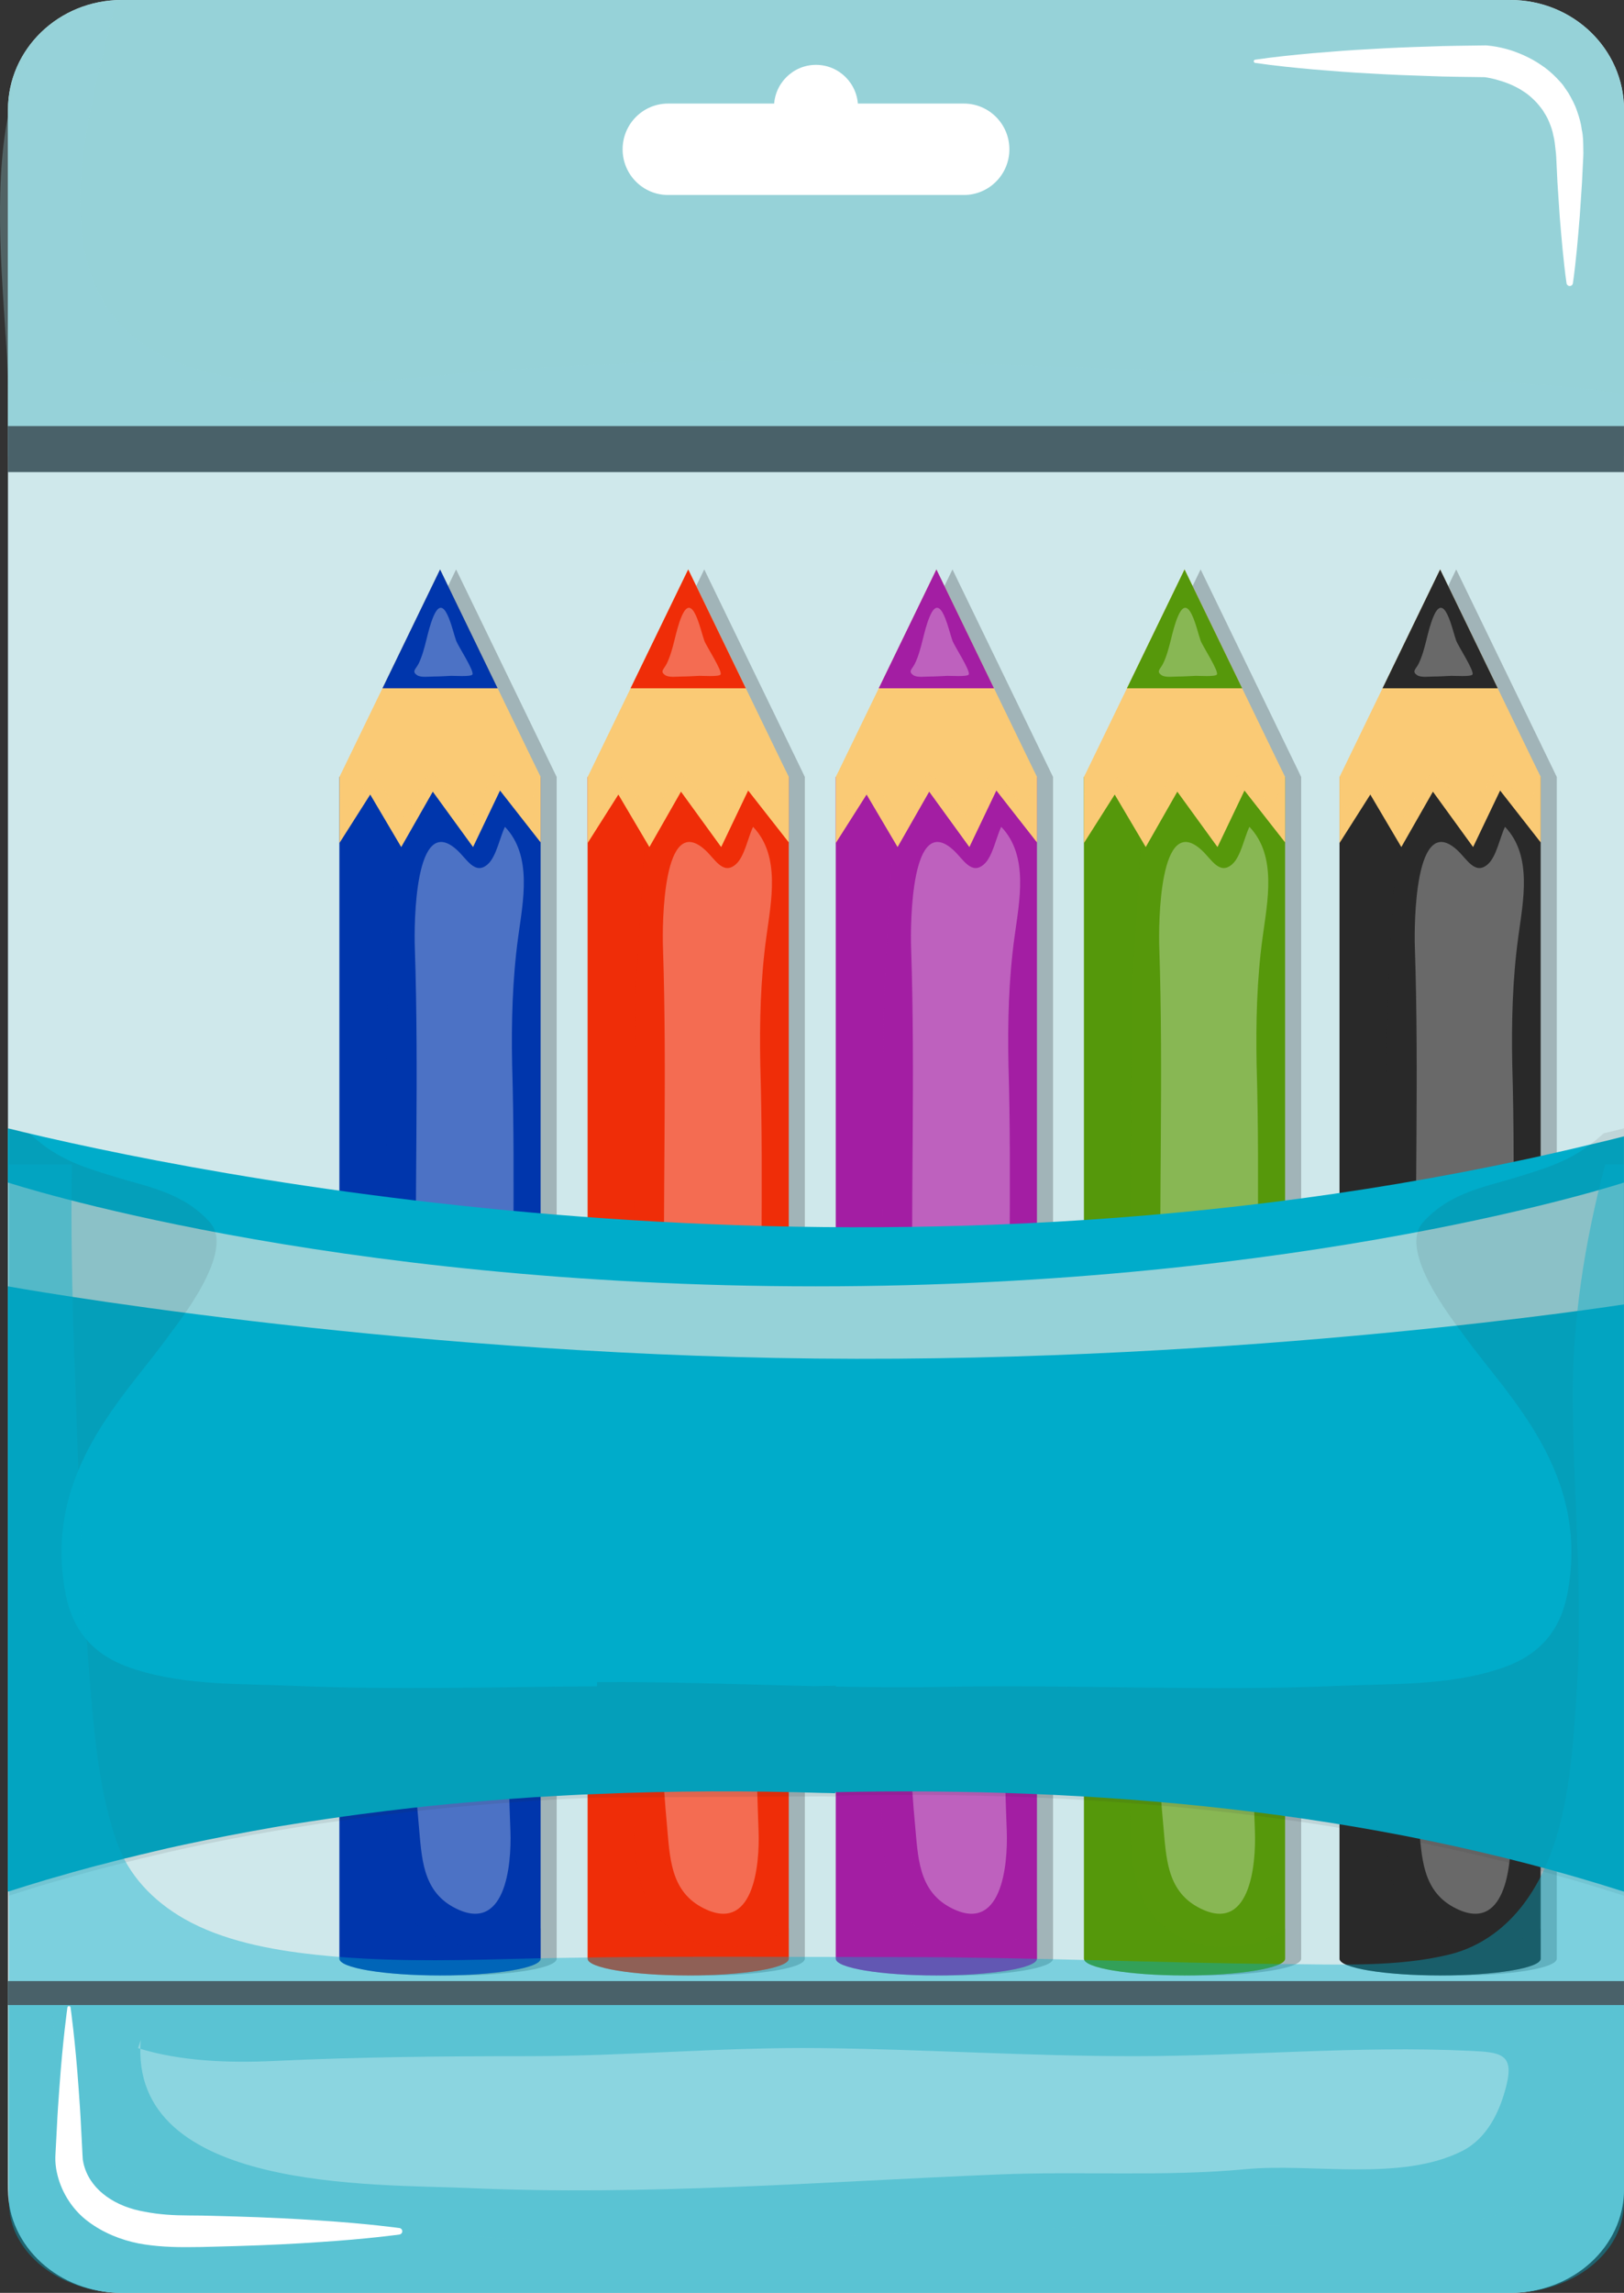 <svg width="180" height="254" viewBox="0 0 180 254" fill="none" xmlns="http://www.w3.org/2000/svg">
<rect x="0" y="0" width="180" height="254" fill="#333333" stroke="none"/>
<g clip-path="url(#clip0)">
<path d="M180.001 241.84C180.001 248.554 174.361 254 167.406 254H13.478C6.519 254 0.883 248.554 0.883 241.84V12.16C0.883 5.443 6.523 0 13.478 0H167.406C174.361 0 180.001 5.443 180.001 12.16V241.84Z" fill="#CFE8EB"/>
<path d="M180.001 50.509V12.16C180.001 5.443 174.361 0 167.406 0H13.478C6.523 0 0.883 5.443 0.883 12.16V50.509H180.001Z" fill="#96D2D8"/>
<path opacity="0.3" d="M145.9 41.582C113.993 40.679 81.276 38.562 49.455 41.525C34.944 42.873 11.003 45.717 9.044 25.456C8.234 17.082 10.99 8.254 12.807 0.166C-4.883 1.188 0.912 31.639 0.893 43.258C0.886 45.674 0.886 48.093 0.879 50.509C31.574 50.506 62.262 50.509 92.953 50.509C117.108 50.509 141.261 50.509 165.417 50.509C170.277 50.509 175.14 50.509 179.997 50.509C179.997 50.509 179.997 44.018 179.997 44.014C179.905 42.873 164.135 42.096 145.9 41.582Z" fill="#96D2D8"/>
<path opacity="0.3" d="M44.167 76.25L39.402 86.071V93.382V216.985C39.402 218.011 44.395 218.84 50.553 218.84C56.709 218.84 61.701 218.011 61.701 216.985V213.646V93.319V86.071L50.553 63.081L44.167 76.25Z" fill="#373A40"/>
<path opacity="0.3" d="M88.85 85.324L78.058 63.078L71.672 76.247L66.914 86.067V93.379V216.985C66.914 218.011 71.903 218.84 78.058 218.84C84.217 218.84 89.206 218.011 89.206 216.985V213.646V93.319V86.07L88.85 85.324Z" fill="#373A40"/>
<path opacity="0.3" d="M116.354 85.324L111.953 76.25L105.57 63.081L99.183 76.25L94.617 85.666V85.662L94.422 86.071V93.382V216.985C94.422 218.011 99.411 218.84 105.57 218.84C111.725 218.84 116.717 218.011 116.717 216.985V213.646V93.319V86.071L116.354 85.324Z" fill="#373A40"/>
<path opacity="0.3" d="M143.861 85.324L139.46 76.25L133.074 63.081L126.687 76.25L122.121 85.666V85.662L121.926 86.071V93.382V216.985C121.926 218.011 126.915 218.84 133.074 218.84C139.229 218.84 144.218 218.011 144.218 216.985V213.646V93.319V86.071L143.861 85.324Z" fill="#373A40"/>
<path opacity="0.3" d="M172.189 85.324L167.788 76.25L161.402 63.081L155.018 76.25L150.452 85.666V85.662L150.254 86.071V93.382V216.985C150.254 218.011 155.246 218.84 161.405 218.84C167.564 218.84 172.549 218.011 172.549 216.985V213.646V93.319V86.071L172.189 85.324Z" fill="#373A40"/>
<path d="M37.621 86.071V216.985C37.621 218.011 42.617 218.84 48.772 218.84C54.931 218.84 59.92 218.011 59.92 216.985V86.071H37.621Z" fill="#0036AC"/>
<path opacity="0.3" d="M47.867 214.353C42.571 211.33 42.918 205.386 42.71 200.092C42.429 192.847 42.396 185.599 42.396 178.347C42.422 160.827 42.855 143.311 42.868 125.787C42.872 120.743 42.898 115.698 42.994 110.65C43.163 102.482 44.312 94.228 43.998 86.067H37.625V216.985C37.625 218.011 42.621 218.84 48.776 218.84C54.935 218.84 59.924 218.011 59.924 216.985V213.647C56.408 215.98 51.627 216.497 47.867 214.353Z" fill="#0036AC"/>
<path d="M37.621 86.071L48.776 63.081L59.923 86.071V93.319L55.42 87.567L52.43 93.83L47.969 87.694L44.47 93.83L41.034 88.012L37.621 93.382V86.071Z" fill="#FACA75"/>
<path opacity="0.3" d="M59.544 85.666C59.531 86.641 59.161 90.305 57.522 88.291C56.927 87.558 55.136 84.69 54.238 86.436C53.725 87.431 53.564 88.543 53.078 89.542C51.918 91.932 50.719 88.473 49.876 87.504C49.407 86.96 48.112 85.098 47.16 86.296C46.539 87.073 46.123 87.946 45.776 88.868C45.601 89.316 45.201 90.505 44.537 90.538C43.946 90.571 43.708 89.984 43.51 89.516C43.113 88.566 41.782 84.431 40.407 87.007C40.156 87.475 38.577 90.84 37.916 88.835C37.618 87.926 37.79 86.715 37.823 85.662L37.625 86.071V93.382L41.038 88.012L44.474 93.827L47.973 87.69L52.434 93.827L55.424 87.564L59.927 93.316V86.067L59.564 85.321C59.557 85.437 59.547 85.553 59.544 85.666Z" fill="#FACA75"/>
<path d="M55.161 76.25L48.777 63.081L42.391 76.25H55.161Z" fill="#0036AC"/>
<path opacity="0.3" d="M55.968 91.596C55.403 92.738 55.017 94.882 54.078 95.725C52.674 96.99 51.766 95.197 50.708 94.212C45.947 89.764 45.888 102.432 45.977 104.955C46.449 119.01 45.914 133.005 46.142 147.051C46.284 155.746 46.192 164.372 45.921 173.064C45.62 182.765 45.508 192.496 46.416 202.17C46.74 205.665 46.776 209.365 50.226 211.257C56.038 214.453 56.712 206.577 56.573 202.85C56.087 189.957 56.114 177.05 56.461 164.156C56.546 160.9 56.652 157.648 56.718 154.395C56.824 148.949 56.864 143.503 56.9 138.053C56.933 131.356 56.963 124.645 56.764 117.951C56.672 113.232 56.794 108.496 57.432 103.816C57.964 99.867 59.051 94.819 55.968 91.596Z" fill="white"/>
<path opacity="0.3" d="M48.04 68.292C49.26 65.411 50.129 69.805 50.561 70.987C50.773 71.564 52.643 74.415 52.352 74.737C52.121 74.989 50.333 74.86 50.003 74.87C49.329 74.899 48.698 74.946 48.024 74.946C47.555 74.946 46.656 75.075 46.25 74.81C45.589 74.378 46.094 74.129 46.402 73.512C47.188 71.873 47.33 69.968 48.04 68.292Z" fill="white"/>
<path d="M65.133 86.071V216.985C65.133 218.011 70.122 218.84 76.281 218.84C82.436 218.84 87.425 218.011 87.425 216.985V86.071H65.133Z" fill="#EF2D08"/>
<path opacity="0.3" d="M75.375 214.353C70.076 211.33 70.419 205.386 70.214 200.092C69.93 192.847 69.897 185.599 69.897 178.347C69.924 160.827 70.356 143.311 70.37 125.787C70.373 120.743 70.403 115.698 70.502 110.65C70.664 102.482 71.814 94.228 71.506 86.067H65.133V216.985C65.133 218.011 70.122 218.84 76.281 218.84C82.436 218.84 87.425 218.011 87.425 216.985V213.647C83.913 215.98 79.132 216.497 75.375 214.353Z" fill="#EF2D08"/>
<path d="M65.133 86.071L76.281 63.081L87.428 86.071V93.319L82.922 87.567L79.931 93.83L75.478 87.694L71.975 93.83L68.539 88.012L65.133 93.382V86.071Z" fill="#FACA75"/>
<path opacity="0.3" d="M87.052 85.666C87.036 86.641 86.669 90.305 85.03 88.291C84.436 87.558 82.641 84.69 81.746 86.436C81.231 87.431 81.075 88.543 80.586 89.542C79.427 91.932 78.227 88.473 77.385 87.504C76.916 86.96 75.62 85.098 74.665 86.296C74.048 87.073 73.635 87.946 73.278 88.868C73.109 89.316 72.71 90.505 72.045 90.538C71.454 90.571 71.216 89.984 71.018 89.516C70.618 88.566 69.29 84.431 67.912 87.007C67.661 87.475 66.082 90.84 65.427 88.835C65.127 87.926 65.295 86.715 65.332 85.662L65.137 86.071V93.382L68.543 88.012L71.983 93.827L75.482 87.69L79.939 93.827L82.929 87.564L87.432 93.316V86.067L87.075 85.321C87.059 85.437 87.056 85.553 87.052 85.666Z" fill="#FACA75"/>
<path d="M82.664 76.25L76.281 63.081L69.891 76.25H82.664Z" fill="#EF2D08"/>
<path opacity="0.3" d="M83.47 91.596C82.912 92.738 82.525 94.882 81.58 95.725C80.176 96.99 79.264 95.197 78.213 94.212C73.449 89.764 73.393 102.432 73.482 104.955C73.951 119.01 73.419 133.005 73.647 147.051C73.789 155.746 73.697 164.372 73.426 173.064C73.122 182.765 73.013 192.496 73.922 202.17C74.245 205.665 74.278 209.365 77.728 211.257C83.546 214.453 84.217 206.577 84.078 202.85C83.592 189.957 83.616 177.05 83.966 164.156C84.052 160.9 84.157 157.648 84.224 154.395C84.329 148.949 84.366 143.503 84.405 138.053C84.435 131.356 84.471 124.645 84.27 117.951C84.177 113.232 84.296 108.496 84.937 103.816C85.466 99.867 86.556 94.819 83.47 91.596Z" fill="white"/>
<path opacity="0.3" d="M75.545 68.292C76.764 65.411 77.633 69.805 78.069 70.987C78.278 71.564 80.148 74.415 79.857 74.737C79.626 74.989 77.838 74.86 77.508 74.87C76.834 74.899 76.203 74.946 75.529 74.946C75.056 74.946 74.161 75.075 73.754 74.81C73.09 74.378 73.602 74.129 73.903 73.512C74.696 71.873 74.838 69.968 75.545 68.292Z" fill="white"/>
<path d="M92.637 86.071V216.985C92.637 218.011 97.629 218.84 103.784 218.84C109.943 218.84 114.932 218.011 114.932 216.985V86.071H92.637Z" fill="#A31EA3"/>
<path opacity="0.3" d="M102.883 214.353C97.587 211.33 97.93 205.386 97.725 200.092C97.441 192.847 97.408 185.599 97.408 178.347C97.438 160.827 97.871 143.311 97.881 125.787C97.884 120.743 97.91 115.698 98.01 110.65C98.175 102.482 99.325 94.228 99.011 86.067H92.641V216.985C92.641 218.011 97.633 218.84 103.788 218.84C109.947 218.84 114.936 218.011 114.936 216.985V213.647C111.421 215.98 106.64 216.497 102.883 214.353Z" fill="#A31EA3"/>
<path d="M92.637 86.071L103.788 63.081L114.936 86.071V93.319L110.432 87.567L107.442 93.83L102.988 87.694L99.486 93.83L96.05 88.012L92.637 93.382V86.071Z" fill="#FACA75"/>
<path opacity="0.3" d="M114.556 85.666C114.543 86.641 114.173 90.305 112.534 88.291C111.939 87.558 110.149 84.69 109.25 86.436C108.738 87.431 108.576 88.543 108.094 89.542C106.931 91.932 105.731 88.473 104.892 87.504C104.419 86.96 103.131 85.098 102.173 86.296C101.555 87.073 101.139 87.946 100.788 88.868C100.613 89.316 100.213 90.505 99.549 90.538C98.961 90.571 98.723 89.984 98.522 89.516C98.125 88.566 96.794 84.431 95.419 87.007C95.168 87.475 93.589 90.84 92.931 88.835C92.634 87.926 92.802 86.715 92.836 85.662L92.641 86.071V93.382L96.054 88.012L99.49 93.827L102.992 87.69L107.446 93.827L110.436 87.564L114.939 93.316V86.067L114.576 85.321C114.569 85.437 114.56 85.553 114.556 85.666Z" fill="#FACA75"/>
<path d="M110.172 76.25L103.788 63.081L97.398 76.25H110.172Z" fill="#A31EA3"/>
<path opacity="0.3" d="M110.975 91.596C110.414 92.738 110.027 94.882 109.085 95.725C107.681 96.99 106.773 95.197 105.715 94.212C100.958 89.764 100.898 102.432 100.984 104.955C101.456 119.01 100.924 133.005 101.156 147.051C101.291 155.746 101.202 164.372 100.931 173.064C100.627 182.765 100.515 192.496 101.423 202.17C101.75 205.665 101.787 209.365 105.233 211.257C111.048 214.453 111.719 206.577 111.587 202.85C111.094 189.957 111.124 177.05 111.468 164.156C111.557 160.9 111.659 157.648 111.725 154.395C111.834 148.949 111.871 143.503 111.907 138.053C111.94 131.356 111.976 124.645 111.775 117.951C111.679 113.232 111.801 108.496 112.442 103.816C112.974 99.867 114.065 94.819 110.975 91.596Z" fill="white"/>
<path opacity="0.3" d="M103.05 68.292C104.269 65.411 105.135 69.805 105.571 70.987C105.779 71.564 107.649 74.415 107.362 74.737C107.13 74.989 105.34 74.86 105.009 74.87C104.339 74.899 103.704 74.946 103.03 74.946C102.561 74.946 101.662 75.075 101.256 74.81C100.595 74.378 101.107 74.129 101.408 73.512C102.197 71.873 102.34 69.968 103.05 68.292Z" fill="white"/>
<path d="M120.145 86.071V216.985C120.145 218.011 125.134 218.84 131.292 218.84C137.448 218.84 142.437 218.011 142.437 216.985V86.071H120.145Z" fill="#56980B"/>
<path opacity="0.3" d="M130.387 214.353C125.087 211.33 125.431 205.386 125.229 200.092C124.945 192.847 124.916 185.599 124.916 178.347C124.939 160.827 125.371 143.311 125.385 125.787C125.388 120.743 125.414 115.698 125.514 110.65C125.675 102.482 126.825 94.228 126.518 86.067H120.145V216.985C120.145 218.011 125.134 218.84 131.292 218.84C137.448 218.84 142.437 218.011 142.437 216.985V213.647C138.925 215.98 134.144 216.497 130.387 214.353Z" fill="#56980B"/>
<path d="M120.145 86.071L131.292 63.081L142.437 86.071V93.319L137.933 87.567L134.943 93.83L130.489 87.694L126.99 93.83L123.551 88.012L120.145 93.382V86.071Z" fill="#FACA75"/>
<path opacity="0.3" d="M142.063 85.666C142.047 86.641 141.677 90.305 140.038 88.291C139.443 87.558 137.649 84.69 136.754 86.436C136.242 87.431 136.083 88.543 135.597 89.542C134.438 91.932 133.235 88.473 132.396 87.504C131.923 86.96 130.632 85.098 129.673 86.296C129.055 87.073 128.642 87.946 128.292 88.868C128.12 89.316 127.717 90.505 127.053 90.538C126.465 90.571 126.227 89.984 126.029 89.516C125.626 88.566 124.301 84.431 122.92 87.007C122.669 87.475 121.093 90.84 120.435 88.835C120.138 87.926 120.303 86.715 120.339 85.662L120.145 86.071V93.382L123.554 88.012L126.994 93.827L130.493 87.69L134.947 93.827L137.937 87.564L142.44 93.316V86.067L142.083 85.321C142.073 85.437 142.063 85.553 142.063 85.666Z" fill="#FACA75"/>
<path d="M137.68 76.25L131.293 63.081L124.906 76.25H137.68Z" fill="#56980B"/>
<path opacity="0.3" d="M138.484 91.596C137.922 92.738 137.535 94.882 136.59 95.725C135.186 96.99 134.281 95.197 133.227 94.212C128.462 89.764 128.406 102.432 128.492 104.955C128.961 119.01 128.429 133.005 128.661 147.051C128.799 155.746 128.71 164.372 128.439 173.064C128.132 182.765 128.026 192.496 128.932 202.17C129.259 205.665 129.288 209.365 132.744 211.257C138.556 214.453 139.23 206.577 139.091 202.85C138.602 189.957 138.629 177.05 138.979 164.156C139.062 160.9 139.171 157.648 139.234 154.395C139.339 148.949 139.379 143.503 139.415 138.053C139.445 131.356 139.481 124.645 139.28 117.951C139.191 113.232 139.306 108.496 139.947 103.816C140.479 99.867 141.566 94.819 138.484 91.596Z" fill="white"/>
<path opacity="0.3" d="M130.555 68.292C131.778 65.411 132.647 69.805 133.08 70.987C133.288 71.564 135.158 74.415 134.867 74.737C134.636 74.989 132.848 74.86 132.521 74.87C131.847 74.899 131.213 74.946 130.539 74.946C130.07 74.946 129.174 75.075 128.765 74.81C128.104 74.378 128.613 74.129 128.913 73.512C129.706 71.873 129.845 69.968 130.555 68.292Z" fill="white"/>
<path d="M148.469 86.071V216.985C148.469 218.011 153.461 218.84 159.62 218.84C165.779 218.84 170.764 218.011 170.764 216.985V86.071H148.469Z" fill="#292929"/>
<path opacity="0.3" d="M158.722 214.353C153.419 211.33 153.762 205.386 153.561 200.092C153.277 192.847 153.244 185.599 153.244 178.347C153.27 160.827 153.703 143.311 153.716 125.787C153.719 120.743 153.743 115.698 153.845 110.65C154.01 102.482 155.16 94.228 154.846 86.067H148.473V216.985C148.473 218.011 153.465 218.84 159.624 218.84C165.782 218.84 170.768 218.011 170.768 216.985V213.647C167.253 215.98 162.475 216.497 158.722 214.353Z" fill="#292929"/>
<path d="M148.469 86.071L159.62 63.081L170.768 86.071V93.319L166.268 87.567L163.274 93.83L158.82 87.694L155.318 93.83L151.882 88.012L148.469 93.382V86.071Z" fill="#FACA75"/>
<path opacity="0.3" d="M170.392 85.666C170.375 86.641 170.008 90.305 168.366 88.291C167.775 87.558 165.981 84.69 165.082 86.436C164.573 87.431 164.411 88.543 163.926 89.542C162.766 91.932 161.57 88.473 160.724 87.504C160.255 86.96 158.963 85.098 158.008 86.296C157.387 87.073 156.974 87.946 156.62 88.868C156.452 89.316 156.049 90.505 155.388 90.538C154.793 90.571 154.555 89.984 154.357 89.516C153.957 88.566 152.629 84.431 151.251 87.007C151.004 87.475 149.424 90.84 148.763 88.835C148.466 87.926 148.635 86.715 148.671 85.662L148.473 86.071V93.382L151.886 88.012L155.322 93.827L158.824 87.69L163.278 93.827L166.271 87.564L170.772 93.316V86.067L170.415 85.321C170.401 85.437 170.392 85.553 170.392 85.666Z" fill="#FACA75"/>
<path d="M166.008 76.25L159.622 63.081L153.238 76.25H166.008Z" fill="#292929"/>
<path opacity="0.3" d="M166.812 91.596C166.253 92.738 165.867 94.882 164.925 95.725C163.518 96.99 162.609 95.197 161.555 94.212C156.794 89.764 156.734 102.432 156.82 104.955C157.293 119.01 156.761 133.005 156.992 147.051C157.134 155.746 157.042 164.372 156.768 173.064C156.467 182.765 156.358 192.496 157.26 202.17C157.587 205.665 157.623 209.365 161.073 211.257C166.888 214.453 167.562 206.577 167.423 202.85C166.937 189.957 166.96 177.05 167.304 164.156C167.393 160.9 167.499 157.648 167.568 154.395C167.671 148.949 167.71 143.503 167.744 138.053C167.78 131.356 167.813 124.645 167.615 117.951C167.522 113.232 167.641 108.496 168.279 103.816C168.807 99.867 169.898 94.819 166.812 91.596Z" fill="white"/>
<path opacity="0.3" d="M158.885 68.292C160.104 65.411 160.973 69.805 161.406 70.987C161.621 71.564 163.484 74.415 163.197 74.737C162.965 74.989 161.178 74.86 160.851 74.87C160.177 74.899 159.542 74.946 158.868 74.946C158.399 74.946 157.501 75.075 157.094 74.81C156.43 74.378 156.942 74.129 157.243 73.512C158.033 71.873 158.175 69.968 158.885 68.292Z" fill="white"/>
<path d="M111.878 16.541C111.878 19.335 109.618 21.602 106.832 21.602H74.05C71.264 21.602 69.008 19.335 69.008 16.541C69.008 13.743 71.264 11.473 74.05 11.473H106.832C109.618 11.473 111.878 13.74 111.878 16.541Z" fill="white"/>
<path d="M0.883 219.464V242.527C0.883 248.863 6.519 254 13.478 254H167.406C174.361 254 180.001 248.863 180.001 242.527V219.464H0.883Z" fill="#96D2D8"/>
<path opacity="0.3" d="M178.292 224.97C177.285 228.936 176.327 233.025 174.49 236.709C173.036 239.63 171.053 242.467 168.209 244.18C164.832 246.214 161.237 246.463 157.378 246.523C146.121 246.705 134.871 246.334 123.608 246.619C108.957 246.994 94.324 247.787 79.671 248.086C72.441 248.235 65.206 248.305 57.98 248.026C50.919 247.754 43.891 247.153 36.827 247.04C26.948 246.878 15.057 245.676 9.533 236.158C6.609 231.12 5.793 225.292 5.575 219.464H0.883V242.527C0.883 248.863 6.519 254 13.478 254H167.406C174.361 254 180.001 248.863 180.001 242.527V219.464H179.614C179.188 221.306 178.755 223.142 178.292 224.97Z" fill="#96D2D8"/>
<path d="M179.996 125.886V209.558C151.661 200.455 120.907 197.926 92.578 198.536V198.654C92.106 198.636 91.63 198.618 91.171 198.618C82.993 198.366 74.601 198.378 66.1 198.742C65.049 198.771 64.002 198.824 62.951 198.883C62.657 198.9 62.373 198.912 62.079 198.93C61.15 198.976 60.228 199.041 59.3 199.088C59.069 199.1 58.851 199.117 58.616 199.135C58.021 199.182 57.42 199.229 56.825 199.264C56.006 199.329 55.187 199.387 54.367 199.452C54.073 199.481 53.782 199.499 53.485 199.528C50.852 199.739 48.218 199.986 45.575 200.291C45.02 200.35 44.481 200.42 43.926 200.485C43.57 200.532 43.226 200.561 42.869 200.608C40.807 200.86 38.756 201.13 36.701 201.435C36.661 201.435 36.625 201.447 36.585 201.447C35.835 201.559 35.092 201.67 34.348 201.782C34.285 201.793 34.226 201.793 34.166 201.811C33.139 201.97 32.115 202.128 31.09 202.298C30.813 202.345 30.538 202.392 30.264 202.439C26.99 203.008 23.722 203.642 20.468 204.335C19.202 204.605 17.95 204.886 16.695 205.192C16.639 205.209 16.589 205.221 16.533 205.238C15.845 205.385 15.168 205.555 14.484 205.731C14.296 205.767 14.121 205.814 13.932 205.855C13.107 206.066 12.287 206.266 11.478 206.489C11.005 206.6 10.529 206.723 10.07 206.852C8.719 207.21 7.367 207.592 6.019 207.991C5.884 208.02 5.765 208.056 5.629 208.102C5.458 208.149 5.299 208.196 5.127 208.243C3.707 208.672 2.292 209.1 0.875 209.558V125C1.4 125.123 1.946 125.252 2.52 125.399C27.311 131.28 100.105 145.107 176.2 126.808H176.21C177.472 126.52 178.734 126.203 179.996 125.886Z" fill="#00ACCA"/>
<path d="M179.994 144.5V131C179.994 131 145 142.5 90.438 142.5C35.877 142.5 0.883 131 0.883 131V142.5C0.883 142.5 42.377 150 90.438 150.5C138.5 151 179.994 144.5 179.994 144.5Z" fill="#96D2D8"/>
<path opacity="0.1" d="M180 125V210C151.684 200.85 120.951 198.307 92.641 198.921V199.039C92.169 199.021 91.694 199.003 91.235 199.003L66.181 199.127C65.131 199.174 64.084 199.228 63.034 199.269C62.74 199.287 62.456 199.298 62.162 199.316C61.235 199.363 60.313 199.428 59.386 199.475C59.154 199.487 58.937 199.505 58.702 199.522C58.108 199.57 57.507 199.617 56.913 199.652C56.094 199.717 55.275 199.776 54.456 199.841C54.162 199.871 53.872 199.888 53.574 199.918C50.943 200.13 48.311 200.378 45.67 200.685C45.125 200.744 44.577 200.814 44.022 200.879C43.666 200.927 43.322 200.956 42.966 201.003C40.905 201.257 38.855 201.528 36.801 201.835C36.762 201.835 36.725 201.847 36.686 201.847C35.936 201.941 35.2 202.053 34.45 202.183C34.388 202.195 34.328 202.195 34.269 202.213C33.242 202.372 32.218 202.531 31.195 202.702C30.918 202.75 30.643 202.797 30.369 202.844C27.097 203.398 23.832 204.036 20.58 204.749C19.315 205.021 18.064 205.304 16.809 205.611C16.753 205.628 16.703 205.64 16.647 205.658C15.96 205.805 15.277 205.965 14.6 206.154C14.412 206.189 14.237 206.236 14.049 206.277C13.223 206.49 12.404 206.69 11.595 206.915C11.123 207.027 10.648 207.151 10.189 207.28C8.838 207.64 7.488 208.024 6.141 208.425C6.006 208.454 5.887 208.49 5.751 208.537C5.58 208.584 5.421 208.631 5.249 208.679C3.83 209.091 2.416 209.54 1 210V125C1.525 125.124 2.07 125.254 2.644 125.401C2.842 125.448 3.041 125.496 3.235 125.543C3.536 125.796 3.836 126.068 4.14 126.322C6.907 128.646 9.77 129.454 12.768 130.374C16.165 131.442 20.306 132.062 23.284 135.43C26.08 138.61 19.936 146.268 18.704 147.967C13.966 154.61 4.589 163.158 7.303 176.727C8.416 182.255 12.229 184.084 15.105 184.974C20.788 186.756 26.807 186.496 32.552 186.756C43.758 187.228 54.968 186.88 66.171 186.803V186.343C74.174 186.284 82.191 186.597 90.201 186.791C91.01 186.774 91.819 186.762 92.631 186.744V186.839C96.633 186.903 100.635 186.951 104.637 186.868C119.237 186.585 133.834 187.393 148.435 186.756C154.18 186.502 160.202 186.756 165.888 184.974C168.757 184.084 172.578 182.255 173.687 176.727C176.398 163.152 167.027 154.604 162.286 147.967C161.058 146.268 154.916 138.61 157.703 135.43C160.681 132.062 164.825 131.442 168.223 130.374C170.989 129.513 173.641 128.77 176.203 126.817H176.213C176.424 126.675 176.642 126.498 176.853 126.322C177.157 126.068 177.458 125.796 177.761 125.543C178.557 125.354 179.307 125.177 180 125Z" fill="#292929"/>
<path opacity="0.4" d="M174.317 155.428C174.433 166.274 175.47 177.142 174.72 187.984C174.208 195.354 173.723 204.287 169.044 210.697C167.063 213.407 164.243 215.64 160.638 216.521C154.902 217.923 148.302 217.625 142.404 217.576C128.256 217.463 114.14 216.805 99.975 216.805C85.436 216.805 70.875 216.634 56.337 217.018C49.181 217.206 42.016 217.31 34.897 216.533C29.941 215.99 24.652 214.984 20.405 212.558C16.879 210.541 14.214 207.661 12.966 204.116C11.074 198.751 10.519 192.887 10.047 187.314C8.997 174.984 8.687 162.59 8.241 150.234C7.99 143.159 7.842 136.078 7.97 129.006H1V244.019C1 249.534 6.63 254 13.587 254H167.416C174.374 254 180 249.534 180 244.019V129H177.913C175.618 137.673 174.228 146.501 174.317 155.428Z" fill="#00ACCA"/>
<path d="M139.115 6.611C141.243 6.299 143.371 6.09 145.499 5.894C147.63 5.718 149.757 5.543 151.885 5.44C154.013 5.307 156.141 5.224 158.272 5.161C160.4 5.068 162.528 5.068 164.655 5.031L164.781 5.035C165.617 5.111 166.235 5.237 166.935 5.42C167.616 5.599 168.273 5.851 168.921 6.14C169.565 6.435 170.199 6.774 170.794 7.189C171.399 7.577 171.964 8.065 172.479 8.583C172.73 8.855 172.991 9.114 173.223 9.402L173.85 10.318C174.211 10.956 174.577 11.613 174.795 12.3C175.04 12.987 175.238 13.68 175.324 14.384C175.483 15.081 175.479 15.778 175.489 16.468C175.519 17.192 175.456 17.749 175.433 18.387L175.344 20.242L175.096 23.952C174.891 26.425 174.69 28.901 174.339 31.373C174.313 31.569 174.131 31.708 173.933 31.682C173.771 31.659 173.649 31.529 173.629 31.373C173.279 28.901 173.077 26.425 172.872 23.952L172.625 20.242L172.535 18.387C172.496 17.782 172.496 17.105 172.413 16.594C172.344 16.05 172.314 15.502 172.165 14.998C172.076 14.47 171.898 13.986 171.7 13.514C171.524 13.033 171.24 12.618 170.983 12.194C170.685 11.799 170.385 11.407 170.021 11.065C169.664 10.72 169.284 10.388 168.848 10.123C168.429 9.834 167.966 9.598 167.49 9.386C167.011 9.177 166.509 9.001 166 8.865C165.518 8.712 164.92 8.596 164.533 8.546L164.659 8.549C162.531 8.513 160.403 8.513 158.275 8.42C156.144 8.354 154.016 8.274 151.889 8.141C149.761 8.038 147.633 7.862 145.502 7.687C143.374 7.491 141.246 7.282 139.119 6.97C139.019 6.956 138.953 6.863 138.967 6.764C138.973 6.684 139.036 6.625 139.115 6.611Z" fill="white"/>
<path d="M7.819 222.385C7.819 222.385 8.337 225.979 8.714 231.369C8.813 232.716 8.919 234.176 8.988 235.72C9.031 236.49 9.071 237.283 9.114 238.096C9.14 238.464 9.147 238.995 9.176 239.241C9.21 239.463 9.286 239.832 9.388 240.13C10.207 242.713 12.854 244.481 16.039 245.012C17.638 245.328 19.231 245.421 20.998 245.427C22.759 245.424 24.491 245.507 26.169 245.54C29.523 245.636 32.652 245.792 35.334 245.978C40.7 246.32 44.278 246.821 44.278 246.821C44.473 246.848 44.612 247.03 44.586 247.229C44.563 247.392 44.434 247.515 44.278 247.538C44.278 247.538 40.7 248.039 35.334 248.381C32.652 248.57 29.523 248.723 26.169 248.819C24.491 248.852 22.759 248.935 20.998 248.932C19.244 248.952 17.248 248.882 15.335 248.52C13.409 248.132 11.456 247.362 9.778 246.104C8.086 244.856 6.867 242.951 6.378 240.98C6.249 240.472 6.17 240.011 6.137 239.41C6.12 238.829 6.16 238.541 6.176 238.099C6.219 237.286 6.259 236.496 6.302 235.723C6.371 234.18 6.477 232.72 6.576 231.372C6.953 225.982 7.472 222.388 7.472 222.388C7.485 222.288 7.577 222.222 7.673 222.235C7.749 222.245 7.809 222.308 7.819 222.385Z" fill="white"/>
<path d="M179.997 47.2H0.883V52.298H179.997V47.2Z" fill="#496169"/>
<path d="M179.997 219.464H0.883V222.116H179.997V219.464Z" fill="#496169"/>
<path opacity="0.3" d="M15.598 225.989C14.236 242.849 41.679 241.933 51.79 242.384C71.644 243.27 91.068 241.684 110.757 240.881C119.816 240.509 129.048 241.149 138.048 240.3C145.419 239.603 155.255 241.724 162.075 238.279C164.791 236.908 166.221 233.997 166.958 231.057C167.867 227.459 166.271 227.343 162.825 227.184C150.435 226.613 138.038 227.781 125.645 227.781C114.021 227.781 102.51 227.018 90.966 226.888C80.102 226.762 69.423 227.781 58.609 227.781C49.183 227.781 39.767 227.864 30.426 228.309C25.292 228.554 19.919 228.339 15.297 226.888L15.598 225.989Z" fill="white"/>
<path d="M90.444 16.538C93.016 16.538 95.1 14.444 95.1 11.861C95.1 9.279 93.016 7.185 90.444 7.185C87.873 7.185 85.789 9.279 85.789 11.861C85.789 14.444 87.873 16.538 90.444 16.538Z" fill="white"/>
</g>
<defs>
<clipPath id="clip0">
<rect width="180" height="254" fill="white"/>
</clipPath>
</defs>
</svg>
